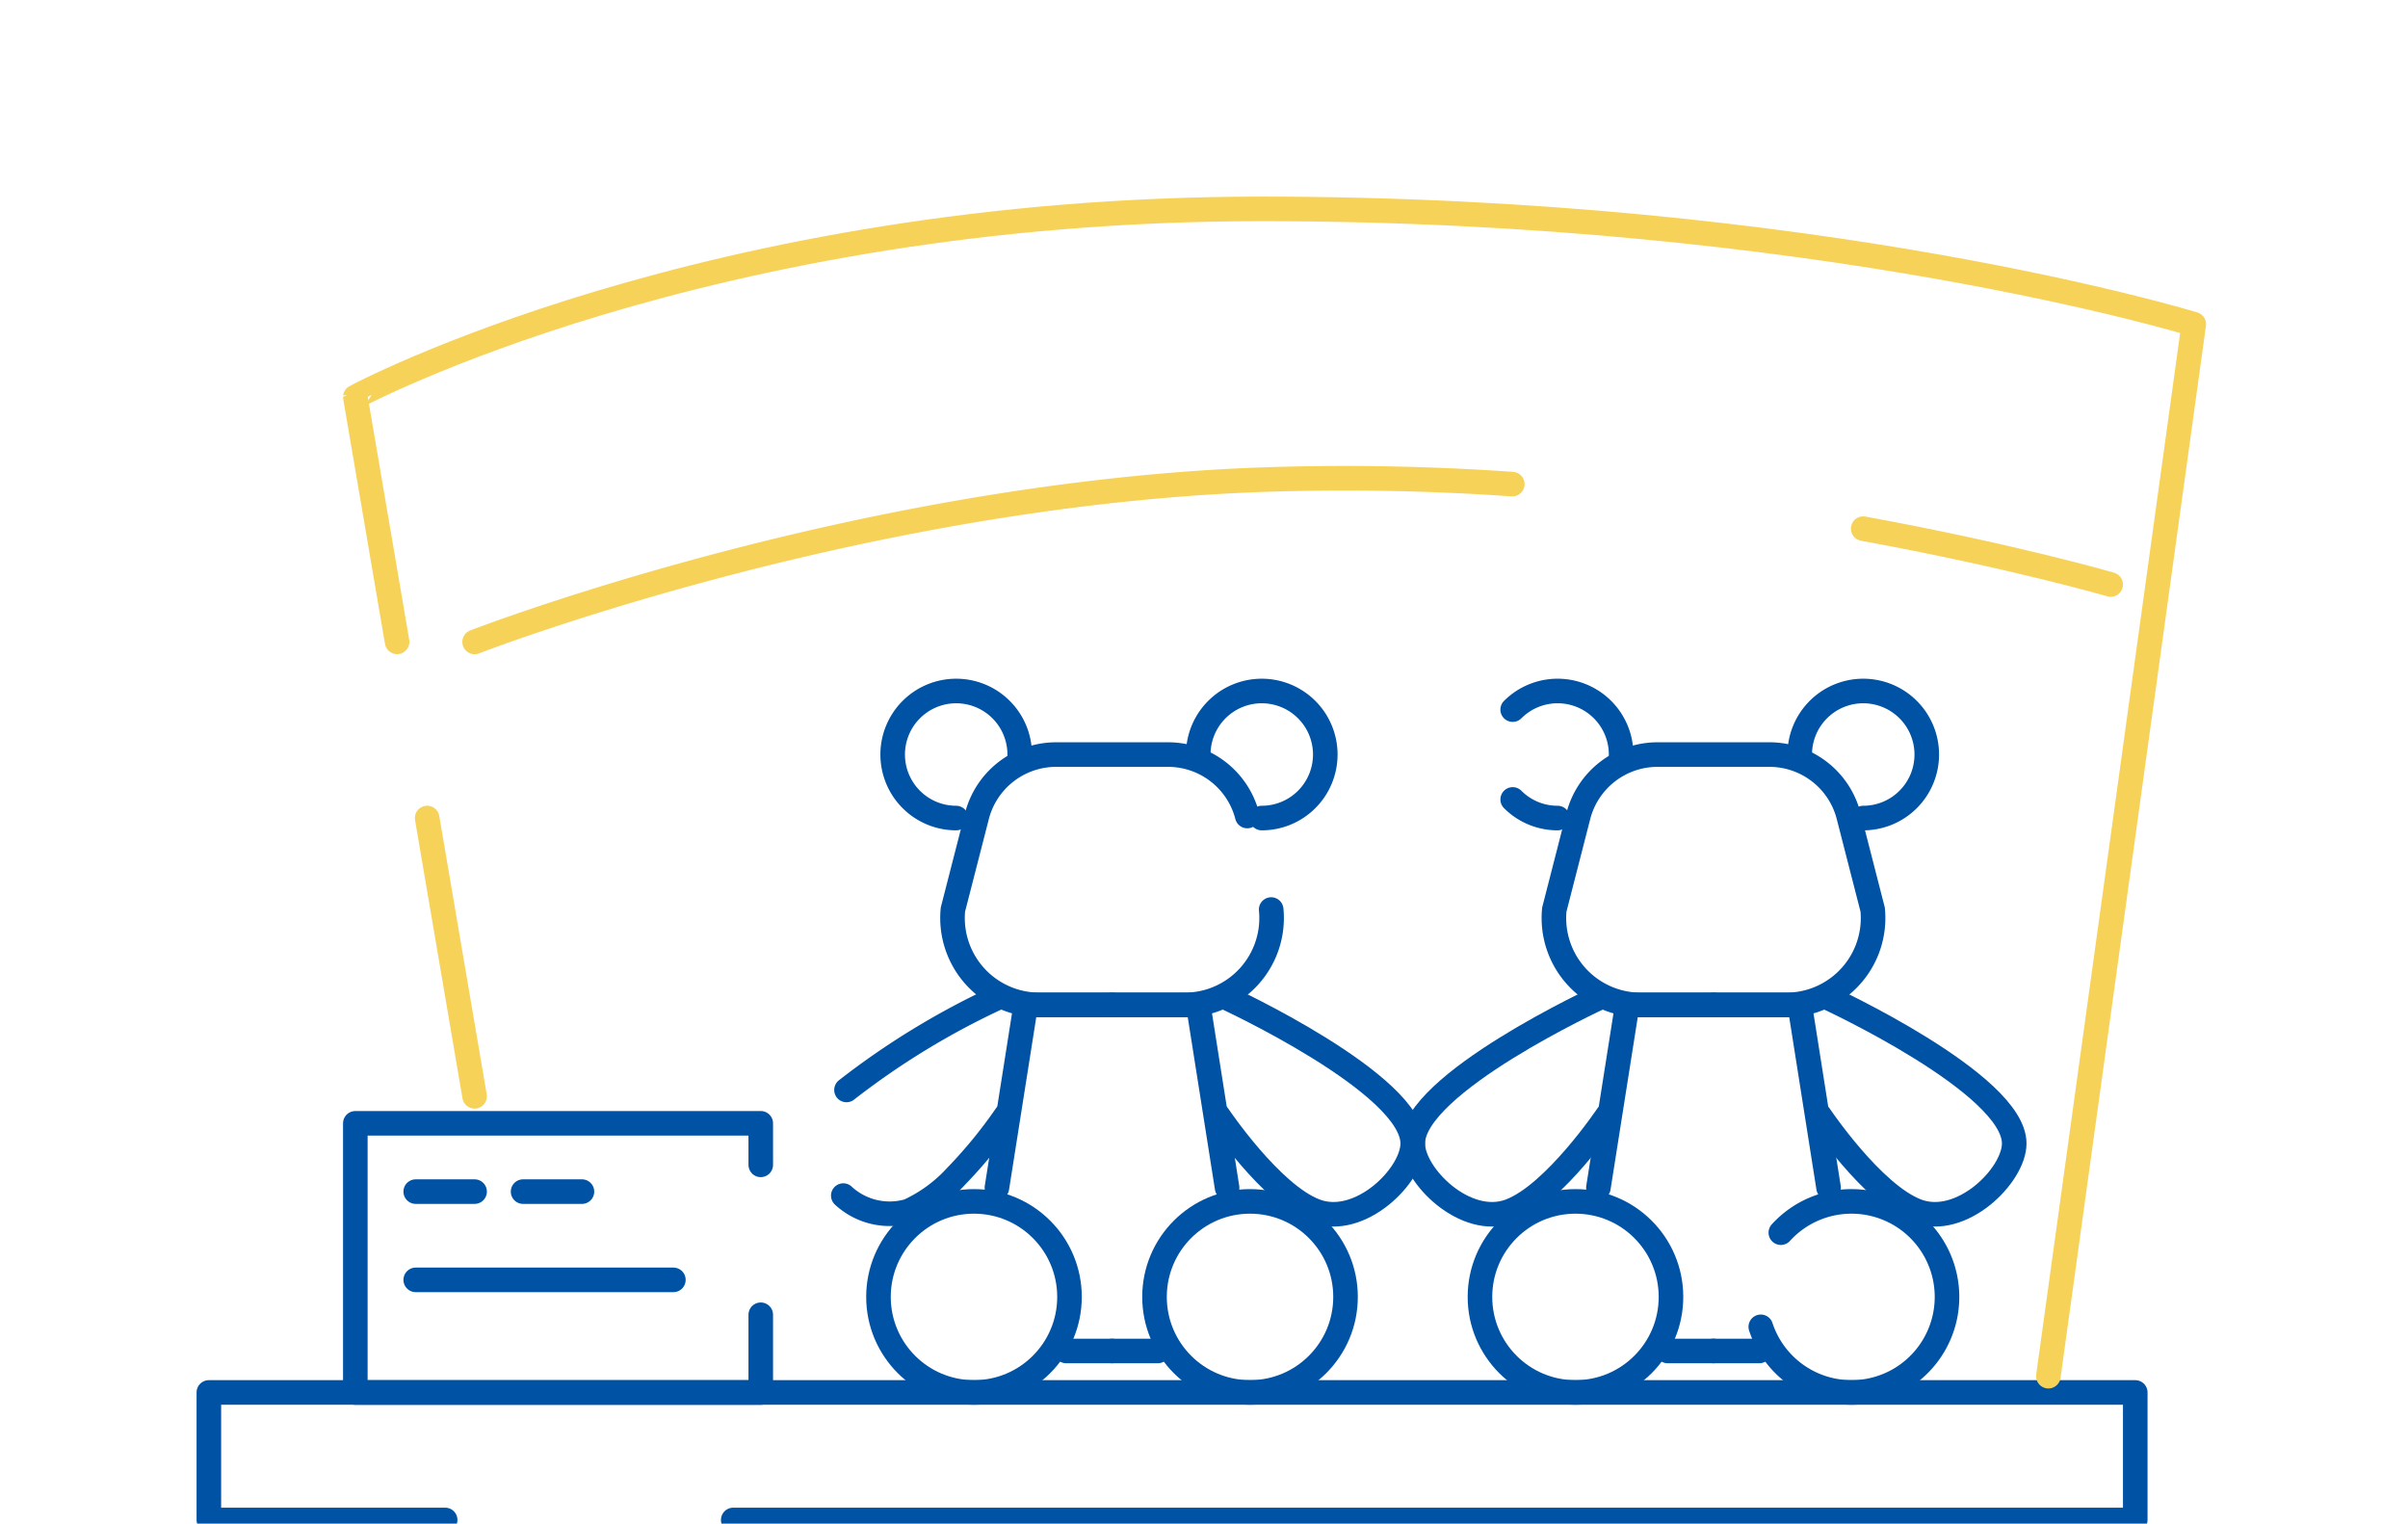 <svg xmlns="http://www.w3.org/2000/svg" xmlns:xlink="http://www.w3.org/1999/xlink" width="98" height="62" viewBox="0 0 98 62">
  <defs>
    <clipPath id="clip-path">
      <rect id="長方形_42896" data-name="長方形 42896" width="98" height="62" transform="translate(-3748 -21042)" fill="#fff" stroke="#707070" stroke-width="1"/>
    </clipPath>
    <clipPath id="clip-path-2">
      <rect id="長方形_42802" data-name="長方形 42802" width="81.781" height="54.35" transform="translate(0 0)" fill="none"/>
    </clipPath>
  </defs>
  <g id="icon_work_chart_support" transform="translate(3748 21042)" clip-path="url(#clip-path)">
    <g id="グループ_49382" data-name="グループ 49382" transform="translate(-3740 -21034)">
      <g id="グループ_49189" data-name="グループ 49189">
        <g id="グループ_49188" data-name="グループ 49188" clip-path="url(#clip-path-2)">
          <path id="パス_96543" data-name="パス 96543" d="M10.117,53.85H.5V48.661H78.9V53.85H21.841" fill="none" stroke="#0052a4" stroke-linecap="round" stroke-linejoin="round" stroke-width="1"/>
        </g>
      </g>
      <path id="パス_96544" data-name="パス 96544" d="M22.961,45.5v3.164H6.461V37.71h16.5V39.4" fill="none" stroke="#0052a4" stroke-linecap="round" stroke-linejoin="round" stroke-width="1"/>
      <line id="線_190" data-name="線 190" x2="2.396" transform="translate(8.919 40.489)" fill="none" stroke="#0052a4" stroke-linecap="round" stroke-linejoin="round" stroke-width="1"/>
      <line id="線_191" data-name="線 191" x2="10.486" transform="translate(8.919 44.08)" fill="none" stroke="#0052a4" stroke-linecap="round" stroke-linejoin="round" stroke-width="1"/>
      <line id="線_192" data-name="線 192" x2="2.396" transform="translate(13.288 40.489)" fill="none" stroke="#0052a4" stroke-linecap="round" stroke-linejoin="round" stroke-width="1"/>
      <g id="グループ_49191" data-name="グループ 49191">
        <g id="グループ_49193" data-name="グループ 49193">
          <path id="パス_96545" data-name="パス 96545" d="M43.734,29.011a3.534,3.534,0,0,1-3.518,3.88H34.3a3.535,3.535,0,0,1-3.518-3.88l.977-3.806a3.331,3.331,0,0,1,3.226-2.5h4.551a3.33,3.33,0,0,1,3.225,2.5" fill="none" stroke="#0052a4" stroke-linecap="round" stroke-linejoin="round" stroke-width="1"/>
          <path id="パス_96546" data-name="パス 96546" d="M30.912,25.288A2.585,2.585,0,1,1,33.5,22.7" fill="none" stroke="#0052a4" stroke-linecap="round" stroke-linejoin="round" stroke-width="1"/>
          <path id="パス_96547" data-name="パス 96547" d="M43.351,25.288A2.585,2.585,0,1,0,40.766,22.7" fill="none" stroke="#0052a4" stroke-linecap="round" stroke-linejoin="round" stroke-width="1"/>
          <path id="パス_96548" data-name="パス 96548" d="M37.256,32.892h3.51l1.174,7.44" fill="none" stroke="#0052a4" stroke-linecap="round" stroke-linejoin="round" stroke-width="1"/>
          <line id="線_193" data-name="線 193" x1="1.862" transform="translate(37.256 46.974)" fill="none" stroke="#0052a4" stroke-linecap="round" stroke-linejoin="round" stroke-width="1"/>
          <circle id="楕円形_182" data-name="楕円形 182" cx="3.887" cy="3.887" r="3.887" transform="translate(38.986 40.887)" fill="none" stroke="#0052a4" stroke-linecap="round" stroke-linejoin="round" stroke-width="1"/>
          <path id="パス_96549" data-name="パス 96549" d="M41.873,32.582s7.63,3.514,7.622,5.95c0,1.3-2.151,3.431-3.96,2.748s-3.961-3.888-3.961-3.888" fill="none" stroke="#0052a4" stroke-linecap="round" stroke-linejoin="round" stroke-width="1"/>
          <path id="パス_96550" data-name="パス 96550" d="M37.256,32.892h-3.51l-1.174,7.44" fill="none" stroke="#0052a4" stroke-linecap="round" stroke-linejoin="round" stroke-width="1"/>
          <line id="線_194" data-name="線 194" x2="1.862" transform="translate(35.394 46.974)" fill="none" stroke="#0052a4" stroke-linecap="round" stroke-linejoin="round" stroke-width="1"/>
          <circle id="楕円形_183" data-name="楕円形 183" cx="3.887" cy="3.887" r="3.887" transform="translate(27.752 40.887)" fill="none" stroke="#0052a4" stroke-linecap="round" stroke-linejoin="round" stroke-width="1"/>
          <path id="パス_96551" data-name="パス 96551" d="M26.32,40.651a2.771,2.771,0,0,0,2.657.629,6.042,6.042,0,0,0,1.936-1.416,19.144,19.144,0,0,0,2.024-2.472" fill="none" stroke="#0052a4" stroke-linecap="round" stroke-linejoin="round" stroke-width="1"/>
          <path id="パス_96552" data-name="パス 96552" d="M32.639,32.582a31.687,31.687,0,0,0-6.189,3.77" fill="none" stroke="#0052a4" stroke-linecap="round" stroke-linejoin="round" stroke-width="1"/>
          <path id="パス_96553" data-name="パス 96553" d="M64.695,32.892H58.776a3.535,3.535,0,0,1-3.519-3.88l.977-3.807a3.331,3.331,0,0,1,3.226-2.5h4.551a3.33,3.33,0,0,1,3.225,2.5l.977,3.807A3.534,3.534,0,0,1,64.695,32.892Z" fill="none" stroke="#0052a4" stroke-linecap="round" stroke-linejoin="round" stroke-width="1"/>
          <path id="パス_96554" data-name="パス 96554" d="M53.563,20.875A2.585,2.585,0,0,1,57.976,22.7" fill="none" stroke="#0052a4" stroke-linecap="round" stroke-linejoin="round" stroke-width="1"/>
          <path id="パス_96555" data-name="パス 96555" d="M55.391,25.288a2.576,2.576,0,0,1-1.828-.757" fill="none" stroke="#0052a4" stroke-linecap="round" stroke-linejoin="round" stroke-width="1"/>
          <path id="パス_96556" data-name="パス 96556" d="M67.83,25.288A2.585,2.585,0,1,0,65.245,22.7" fill="none" stroke="#0052a4" stroke-linecap="round" stroke-linejoin="round" stroke-width="1"/>
          <path id="パス_96557" data-name="パス 96557" d="M61.735,32.892h3.51l1.174,7.44" fill="none" stroke="#0052a4" stroke-linecap="round" stroke-linejoin="round" stroke-width="1"/>
          <line id="線_195" data-name="線 195" x2="1.862" transform="translate(61.735 46.974)" fill="none" stroke="#0052a4" stroke-linecap="round" stroke-linejoin="round" stroke-width="1"/>
          <path id="パス_96558" data-name="パス 96558" d="M64.476,42.159a3.887,3.887,0,1,1-.816,3.832" fill="none" stroke="#0052a4" stroke-linecap="round" stroke-linejoin="round" stroke-width="1"/>
          <path id="パス_96559" data-name="パス 96559" d="M66.352,32.582s7.63,3.514,7.622,5.95c0,1.3-2.151,3.431-3.96,2.748s-3.961-3.888-3.961-3.888" fill="none" stroke="#0052a4" stroke-linecap="round" stroke-linejoin="round" stroke-width="1"/>
          <path id="パス_96560" data-name="パス 96560" d="M61.735,32.892h-3.51l-1.174,7.44" fill="none" stroke="#0052a4" stroke-linecap="round" stroke-linejoin="round" stroke-width="1"/>
          <line id="線_196" data-name="線 196" x2="1.862" transform="translate(59.873 46.974)" fill="none" stroke="#0052a4" stroke-linecap="round" stroke-linejoin="round" stroke-width="1"/>
          <circle id="楕円形_184" data-name="楕円形 184" cx="3.887" cy="3.887" r="3.887" transform="translate(52.231 40.887)" fill="none" stroke="#0052a4" stroke-linecap="round" stroke-linejoin="round" stroke-width="1"/>
          <path id="パス_96561" data-name="パス 96561" d="M57.118,32.582s-7.63,3.514-7.622,5.95c0,1.3,2.151,3.431,3.96,2.748s3.961-3.888,3.961-3.888" fill="none" stroke="#0052a4" stroke-linecap="round" stroke-linejoin="round" stroke-width="1"/>
          <g id="グループ_49194" data-name="グループ 49194">
            <path id="パス_96562" data-name="パス 96562" d="M8.161,18.118l-1.7-9.966S20.685.5,43.352.5,81.281,5.192,81.281,5.192L75.364,48" fill="none" stroke="#f7d259" stroke-linecap="round" stroke-linejoin="round" stroke-width="1"/>
            <line id="線_197" data-name="線 197" x1="1.931" y1="11.324" transform="translate(9.384 25.287)" fill="none" stroke="#f7d259" stroke-linecap="round" stroke-linejoin="round" stroke-width="1"/>
            <path id="パス_96563" data-name="パス 96563" d="M53.547,11.7a97.232,97.232,0,0,0-10.673-.163c-16.4.7-31.558,6.584-31.558,6.584" fill="none" stroke="#f7d259" stroke-linecap="round" stroke-linejoin="round" stroke-width="1"/>
            <path id="パス_96564" data-name="パス 96564" d="M77.9,15.785s-3.971-1.156-10.072-2.273" fill="none" stroke="#f7d259" stroke-linecap="round" stroke-linejoin="round" stroke-width="1"/>
          </g>
        </g>
      </g>
    </g>
  </g>
</svg>
